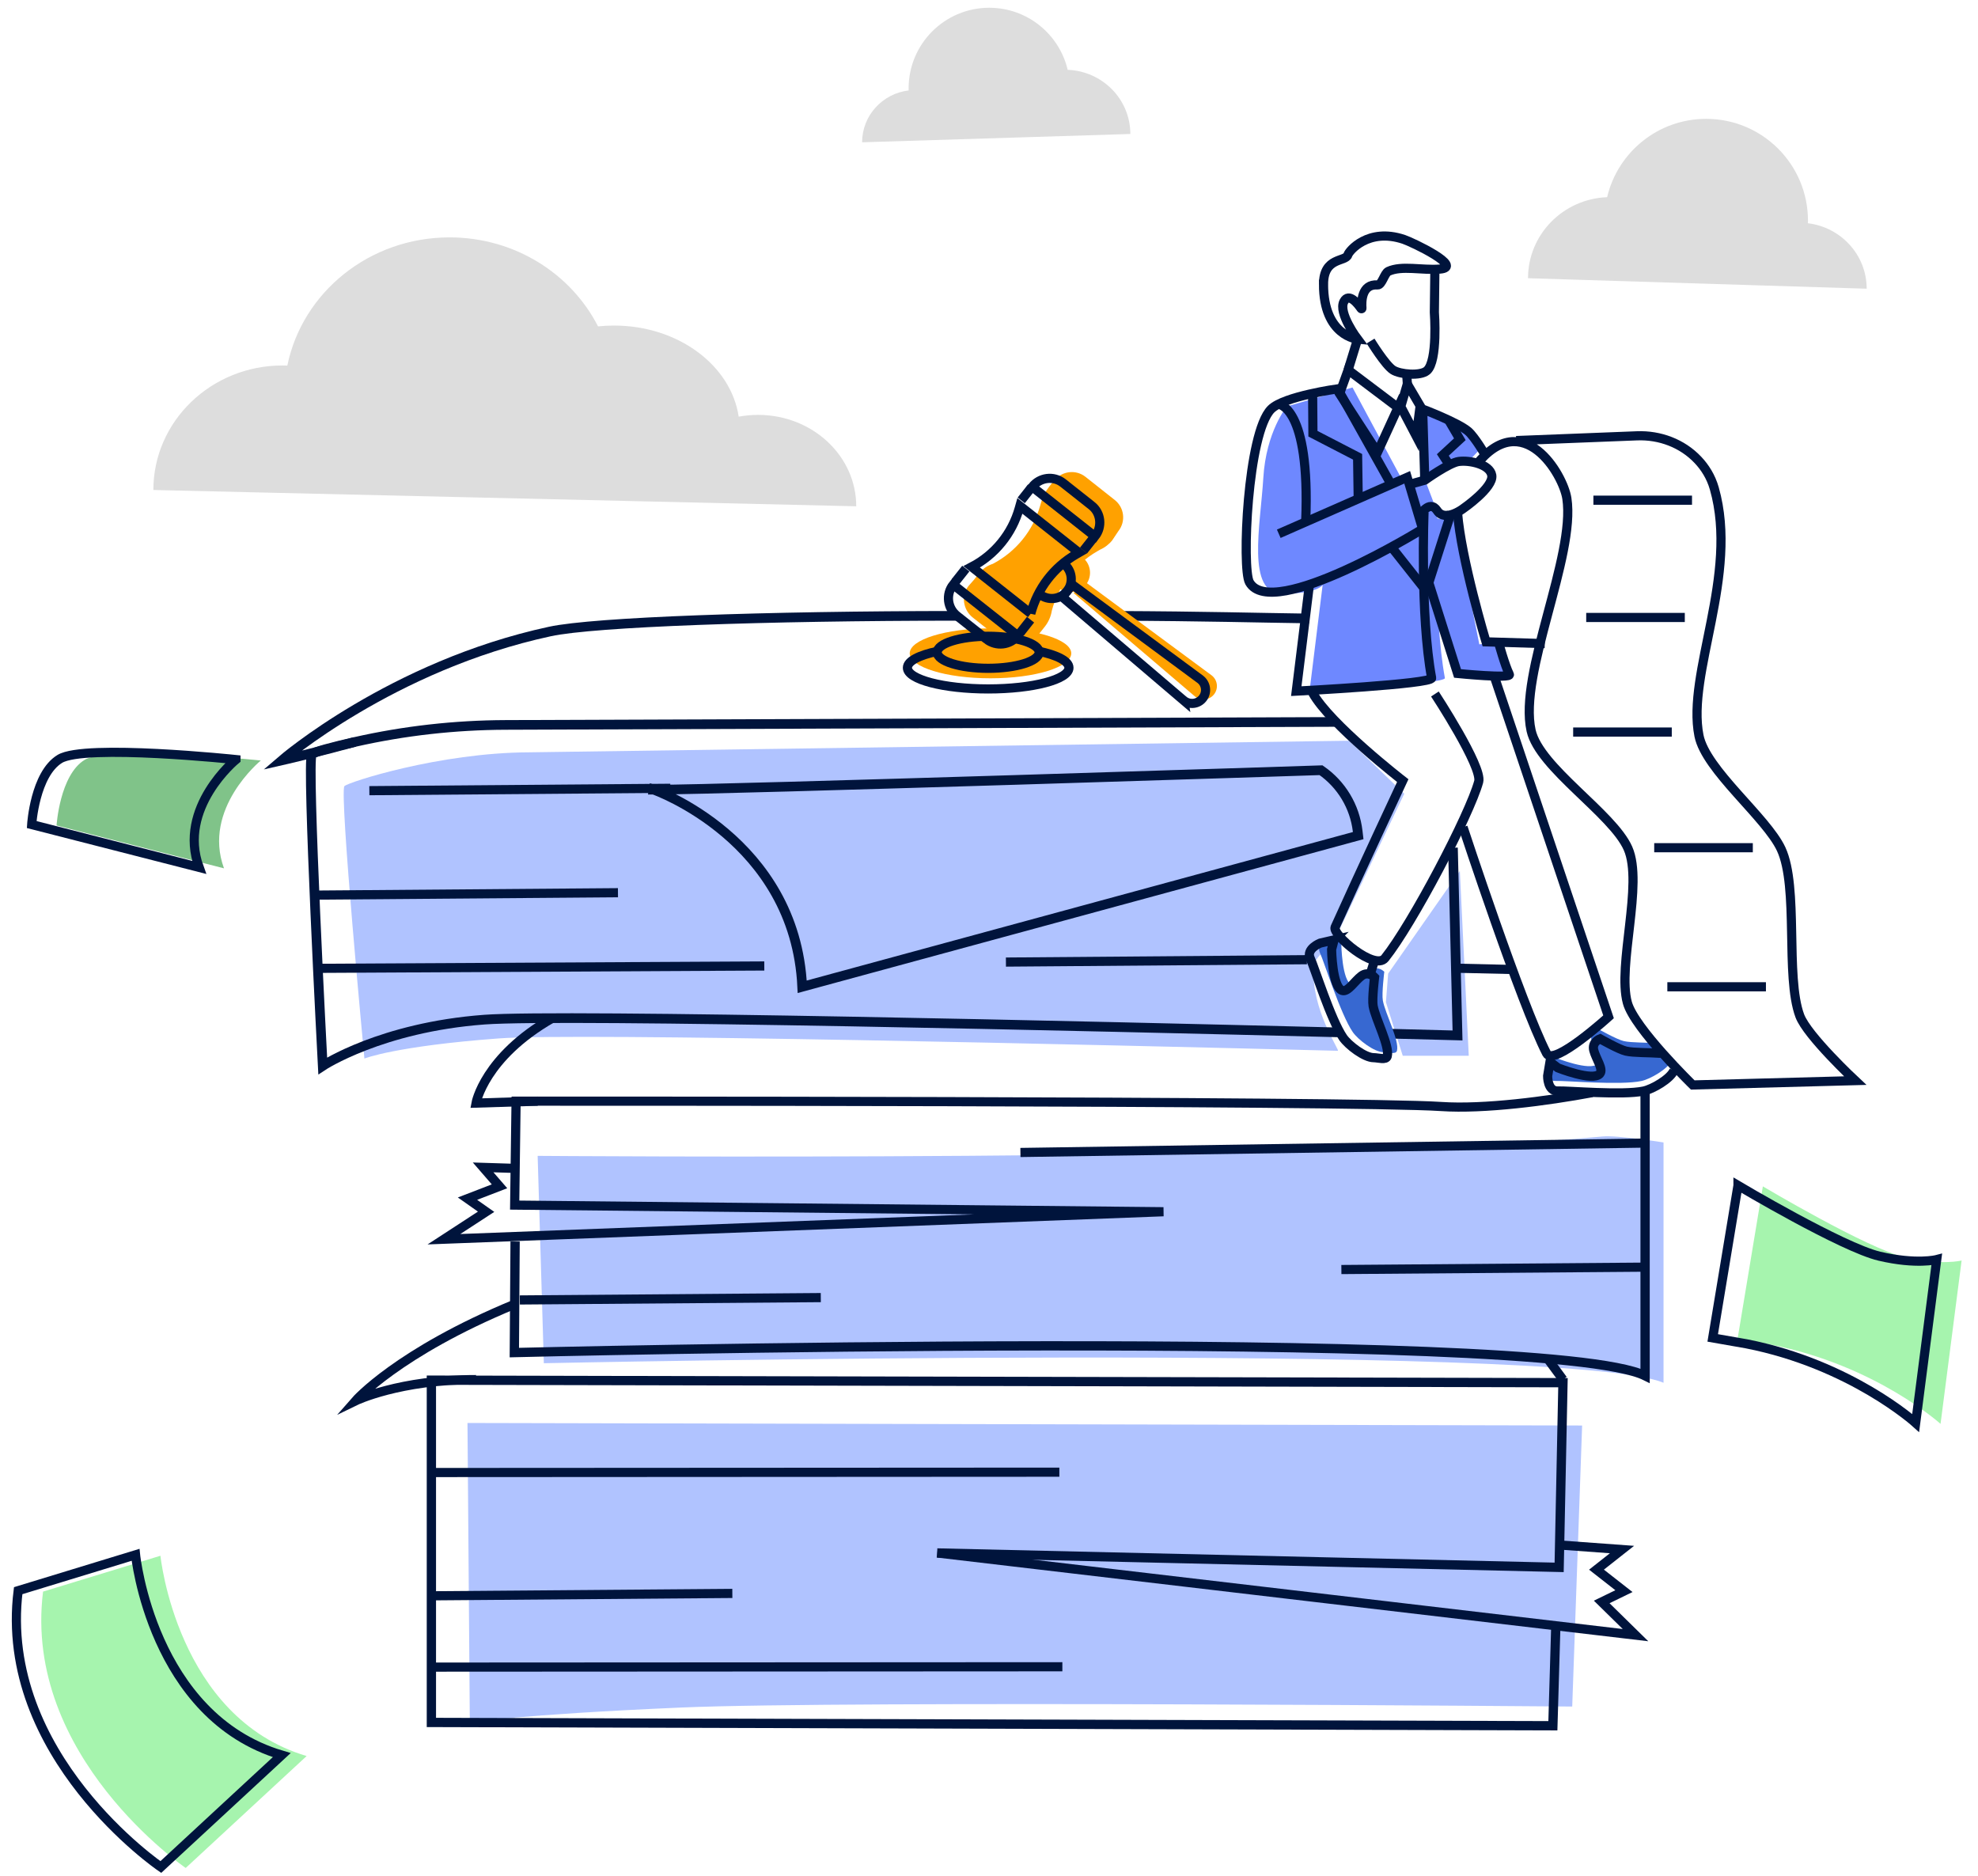 <?xml version="1.0" encoding="UTF-8"?>
<svg id="Layer_10" xmlns="http://www.w3.org/2000/svg" viewBox="0 0 1080 1024.11">
  <defs>
    <style>
      .cls-1 {
        stroke: #00143c;
      }

      .cls-1, .cls-2 {
        stroke-width: 5px;
      }

      .cls-1, .cls-2, .cls-3, .cls-4 {
        fill: none;
        stroke-miterlimit: 10;
      }

      .cls-2, .cls-3, .cls-4 {
        stroke: #00143c;
      }

      .cls-3 {
        stroke-width: 5.07px;
      }

      .cls-5 {
        fill: #3768d1;
      }

      .cls-6 {
        fill: #ffa100;
      }

      .cls-7 {
        fill: #6e88ff;
      }

      .cls-8 {
        fill: #ddd;
      }

      .cls-9 {
        fill: #a6f4ae;
      }

      .cls-4 {
        stroke-width: 5.28px;
      }

      .cls-10 {
        fill: #80c389;
      }

      .cls-11 {
        fill: #b0c3ff;
      }
    </style>
  </defs>
  <path class="cls-8" d="M467.51,276.42c0-27.56-24-49.9-53.6-49.9-3.62,0-7.16.34-10.58.97-4.2-28.04-33.08-49.74-68.08-49.74-2.95,0-5.87.15-8.72.45-14.7-28.78-45.48-48.59-81.07-48.59-43.87,0-80.42,30.09-88.57,69.98-.87-.03-1.74-.05-2.62-.05-38.95,0-70.53,30.44-70.53,67.99l383.77,8.89Z"/>
  <path class="cls-8" d="M834.31,151.89c0-23.86,19.18-43.31,43.19-44.23,5.78-24.52,27.79-42.77,54.08-42.77,30.7,0,55.58,24.88,55.58,55.58,0,.47-.02.94-.04,1.41,18.09,2.19,32.1,17.35,32.1,35.75l-184.91-5.73Z"/>
  <path class="cls-8" d="M617.17,73.15c0-18.9-15.19-34.3-34.21-35.03-4.58-19.42-22.01-33.88-42.83-33.88-24.31,0-44.02,19.71-44.02,44.02,0,.37.02.74.03,1.11-14.33,1.73-25.42,13.74-25.42,28.32l146.45-4.54Z"/>
  <path class="cls-7" d="M722.17,319.35l-7.16,58.04s74.52-3.87,73.91-7.19c-6.35-34.44-4.15-90.55-4.15-90.55l-7.59-19.98-10.32,4.7-28.38-52.81-35.81,10.32s-11.38,13.56-12.9,39.15c-1.52,25.59-9.46,63.13,10.32,63.13s22.08-4.82,22.08-4.82Z"/>
  <path class="cls-7" d="M778.04,317.34l16.08,50.76s29.55,2.94,28.29.5c-2.36-4.58-5.93-17.56-5.93-17.56l-8.77.76-13.84-69.6s-9.41,3.63-11.38-1.52c-1.97-5.14-4.45,36.66-4.45,36.66Z"/>
  <polygon class="cls-7" points="775.21 262.02 778.39 224.99 800.85 234.1 808.44 244.87 800.39 253.37 789.92 252.46 775.21 262.02"/>
  <path class="cls-11" d="M736.68,404.43l-447.89,6.33c-48.88.18-99.07,16.39-100.74,18.48-2.86,3.59,10.92,148.71,10.92,148.71,0,0,16.95-6.8,73.31-10.98,43.39-3.22,326.32,3.42,458.18,6.75,1.39.03-14.6-22.27-13.21-45.62.38-6.34,9.36-10.67,11.95-16.02,5.15-10.62,37.53-78.71,37.53-78.71l-30.04-28.93Z"/>
  <polygon class="cls-11" points="765.91 576.44 756.72 547.19 757.94 531.57 797.08 475.52 801.95 576.44 765.91 576.44"/>
  <path class="cls-11" d="M293.56,631.09l3.38,113.21s557.92-11.83,611.36,10.68v-131.21s-24.98-4.04-33.32-3.26c-150.23,14.04-581.43,10.58-581.43,10.58Z"/>
  <path class="cls-4" d="M608.47,336.24c50.3.21,77.39,1.06,106.29,1.44"/>
  <path class="cls-5" d="M905.62,569.62c-6.62-.49-14.72-.23-19.04-1.2-3.82-.86-14.16-6.73-14.16-6.73,0,0-4.63,1.68-3.45,6.3,1.18,4.61,5.51,10.34,3.31,12.81-3.85,4.32-22.91-3.25-22.91-3.25l-4.3-3.27-1.29,7.72s-.13,8.4,5.49,8.18c5.62-.22,35.46,2.48,46.93.04,4.89-1.04,14.62-6.63,16.55-11.25"/>
  <path class="cls-2" d="M906.85,575.1c-6.62-.49-14.72-.23-19.04-1.2-3.82-.86-14.16-6.73-14.16-6.73,0,0-4.63,1.68-3.45,6.3,1.18,4.61,5.51,10.34,3.31,12.81-3.85,4.32-22.91-3.25-22.91-3.25l-4.3-3.27-1.29,7.72s-.13,8.4,5.49,8.18c5.62-.22,35.46,2.48,46.93.04,4.89-1.04,14.62-6.63,16.55-11.25"/>
  <path class="cls-3" d="M281.25,677.85l-.42,60.64s563.43-14.02,617.4,12.66v-155.49"/>
  <path class="cls-2" d="M281.01,637.92l-17.22-.54,8.95,10.33-17.49,6.74,10.17,7.15-23.03,15,392.86-15.01-354.24-3.62.77-56.75s457.64-.28,505.11,2.92c23.37,1.58,58-3,82.45-7.58"/>
  <path class="cls-2" d="M805.95,253.93c25.61-32.34,47.58,5.2,49.56,18.17,4.84,31.7-26.48,95.48-19.52,126.78,4.52,20.33,44.53,45.28,52.91,64.35,8.48,19.29-5.93,63.97-.34,84.29,3.8,13.82,35.69,44.86,35.69,44.86l88.71-2.38s-26.18-24.45-30.25-35.35c-8.02-21.47-.51-70.32-10.2-91.09-8.08-17.31-41.11-43.13-44.86-61.86-6.83-34.1,21.85-87.59,8.38-134.98-1.84-6.47-5.16-11.61-8.99-15.65-8.55-9.04-20.81-13.61-33.24-13.12l-65.95,2.59"/>
  <path class="cls-2" d="M843.45,351.4l-32.06-.96s-13.62-45.09-15.6-70.81"/>
  <path class="cls-4" d="M755.36,564.28c25.27.65,40.46,1.06,40.46,1.06l-2.5-102.5"/>
  <path class="cls-4" d="M728.88,394.17l-452.87,1.63c-27.66.1-55.25,3.19-82.23,9.29-12.2,2.76-22.43,5.42-23.53,6.79-2.86,3.59,5.96,170.07,5.96,170.07,0,0,31.9-21.06,88.26-25.24,43.39-3.22,334.93,3.64,466.79,6.96"/>
  <path class="cls-11" d="M255.25,776.93l1.27,163.51s26.04-4.27,115.44-8.15c89.39-3.88,486.48-.54,486.48-.54l5.41-153.44-608.6-1.38Z"/>
  <path class="cls-2" d="M259.91,753.24c-41.98,0-65.83,11.61-65.83,11.61,0,0,23.05-26.39,86.93-52.76"/>
  <path class="cls-10" d="M142.41,415.23s-32.07,26.22-20.11,58.87l-91.42-23.4s1.72-27.53,15.36-35.84c13.64-8.3,96.17.37,96.17.37Z"/>
  <path class="cls-9" d="M23.51,869l64.09-19.58s8.92,88.3,79.82,109.36l-66.02,61.1s-89.1-60.75-77.89-150.88Z"/>
  <path class="cls-9" d="M962.53,647.76l-13.8,83.23,18.39,3.22c57.06,11.21,92.43,43.22,92.43,43.22l11.5-89.21s-11.04,2.9-31.27-1.84c-20.23-4.74-77.25-38.63-77.25-38.63Z"/>
  <path class="cls-4" d="M356.91,431.15s77.33,27.14,81.1,107.62l303.57-82.54-.28-2.39c-1.57-13.47-8.86-25.61-20.02-33.31h0s-325.05,10.63-364.37,10.63Z"/>
  <path class="cls-2" d="M128.83,414.72s-32.07,26.22-20.11,58.87l-91.42-23.4s1.72-27.53,15.36-35.84c13.64-8.3,96.17.37,96.17.37Z"/>
  <path class="cls-2" d="M9.92,868.49l64.09-19.58s8.92,88.3,79.82,109.36l-66.02,61.1S-1.29,958.61,9.92,868.49Z"/>
  <path class="cls-2" d="M948.95,647.25l-13.8,83.23,18.39,3.22c57.06,11.21,92.43,43.22,92.43,43.22l11.5-89.21s-11.04,2.9-31.27-1.84c-20.23-4.74-77.25-38.63-77.25-38.63Z"/>
  <path class="cls-2" d="M759.16,263.73l-28.79-51.43s-29.31,4.07-36.32,11.07c-12.94,12.94-16.11,87.02-11.84,94.57,12.27,21.68,94.55-29.11,94.55-29.11l-8.43-28.22-70.12,30.82"/>
  <path class="cls-2" d="M698.03,220.68s17.45.89,14.9,63.95"/>
  <path class="cls-2" d="M714.93,319.32l-7.16,58.04s74.52-3.87,73.91-7.19c-6.35-34.44-4.15-90.55-4.15-90.55"/>
  <path class="cls-6" d="M590.5,303.87l.64.51c4.59,3.63,5.37,10.3,1.74,14.9h0c-3.63,4.59-10.3,5.37-14.9,1.74l-.64-.51"/>
  <path class="cls-6" d="M607.38,294.88c-1.79,2.27-4.11,4.07-6.76,5.24h0s-1.56.9-1.56.9c-12.23,7.06-21.14,18.72-24.75,32.37h0s0,0,0,0c-.51,3.21-1.84,6.23-3.86,8.77l-2.6,3.28-2.65,3.28h0c-4.14,5.23-11.91,5.97-17.36,1.66l-16.64-13.16c-5.45-4.31-6.52-12.05-2.39-17.28h0s0,0,0,0l3.04-3.46,2.71-3.43c1.93-2.44,4.54-4.24,7.5-5.18h0s0,0,0,0c12.68-6.63,22.06-18.19,25.94-31.96l.37-1.31h0c.88-3.23,2.41-6.24,4.48-8.86l2.52-3.19.36-.22h0s0,0,0,0c4.14-5.23,11.73-6.12,16.96-1.98l15.98,12.64c5.23,4.14,6.12,11.73,1.98,16.96l-3.28,4.92Z"/>
  <path class="cls-6" d="M652.55,380.33l-66.29-56.49,5.37-6.79,70.03,51.76c3.18,2.52,3.72,7.13,1.2,10.31h0c-2.52,3.18-7.13,3.72-10.31,1.2Z"/>
  <path class="cls-2" d="M768.5,264.77l9.47-2.61s13.26-9.48,18.49-10.2c6-.82,16.99,1.55,18.05,7.51,1.18,6.7-15.68,18.28-15.68,18.28,0,0-9.87,7.51-14.12,1.06-4.25-6.45-9.7,2.85-9.7,2.85"/>
  <polygon class="cls-2" points="736.09 202 731.42 214.98 752.12 246.96 764.15 220.72 773.29 238.15 775.41 221.57 768.4 209.67 764.42 223.37 736.09 202"/>
  <path class="cls-2" d="M777.93,261.87l-1.16-38.49s18.99,7.18,24.8,12.04c3.66,3.06,9.92,13.82,9.92,13.82"/>
  <polyline class="cls-2" points="716.71 215.24 716.87 236.81 741.26 249.42 741.58 271.37"/>
  <polyline class="cls-2" points="790.94 229.36 797.08 239.83 787.79 248.4 791.59 254.23"/>
  <line class="cls-2" x1="792.44" y1="279.63" x2="780.13" y2="318.14"/>
  <path class="cls-2" d="M779.75,316.94l16.08,50.76s29.55,2.94,28.29.5c-2.36-4.58-5.93-17.56-5.93-17.56"/>
  <line class="cls-2" x1="741.58" y1="184.14" x2="736.09" y2="202"/>
  <line class="cls-2" x1="767.99" y1="203.02" x2="768.5" y2="210.68"/>
  <path class="cls-2" d="M748.34,186.19s8.03,13.13,12.25,15.82c3.9,2.49,14.99,3.4,18.5.38,6.09-5.25,4.08-31.89,4.08-31.89l.26-21.3"/>
  <path class="cls-5" d="M733.74,510.15l-7.62,1.77s-7.81,3.1-5.45,8.21c2.36,5.1,11.3,33.7,17.95,43.37,2.84,4.12,11.73,10.97,16.73,10.97,2.34,0,6.82,1.48,7.4-.79,1.44-5.57-6.48-20.42-7.71-27.44-.67-3.86.79-15.66.79-15.66,0,0-3.33-3.63-7.14-.77-3.81,2.86-7.44,9.05-10.56,7.97-5.46-1.9-5.77-22.4-5.77-22.4l1.37-5.22Z"/>
  <path class="cls-2" d="M722.65,155.22c0-15.11,12.11-12.06,13.31-16.11.58-1.97,11.01-14.94,30.49-8.42,4.86,1.63,33.23,15.18,19.67,16.23-9.82.77-20.77-2.14-28.09,1.25-2.14.99-3.51,7.57-5.87,7.4-8.9-.66-8.81,9.39-8.53,12.73.02.26-.32.38-.47.16-1.69-2.48-6.65-8.96-9.37-3.83-3.32,6.25,7.47,20.55,7.47,20.55,0,0-18.61-1.6-18.61-29.96Z"/>
  <path class="cls-2" d="M716.71,378.29c9.28,16.95,49.2,47.91,49.2,47.91,0,0-24.38,52.14-36.93,80.07-1.78,3.96,21.59,23.91,27.22,16.86,14.98-18.75,46.19-78.23,51.17-96.31,2.23-8.1-23.9-47.91-23.9-47.91"/>
  <path class="cls-2" d="M728.44,513.16l-7.62,1.77s-7.81,3.1-5.45,8.21c2.36,5.1,11.3,33.7,17.95,43.37,2.84,4.12,11.73,10.97,16.73,10.97,2.34,0,6.82,1.48,7.4-.79,1.44-5.57-6.48-20.42-7.71-27.44-.67-3.86.79-15.66.79-15.66,0,0-3.33-3.63-7.14-.77-3.81,2.86-7.44,9.05-10.56,7.97-5.46-1.9-5.77-22.4-5.77-22.4l1.37-5.22Z"/>
  <path class="cls-2" d="M798.82,451.61s31.52,95.94,45.66,123.59c3.73,7.3,33.79-20.03,33.79-20.03l-62.76-186.97"/>
  <line class="cls-2" x1="759.16" y1="297.94" x2="777.52" y2="321.16"/>
  <line class="cls-2" x1="853.39" y1="753.24" x2="845.02" y2="741.87"/>
  <path class="cls-2" d="M293.56,601.23l-33.65,1.05s4.49-25.1,41.72-46.4"/>
  <line class="cls-2" x1="795.8" y1="528.64" x2="825.8" y2="529.33"/>
  <line class="cls-2" x1="750.36" y1="524.87" x2="748.37" y2="531.24"/>
  <ellipse class="cls-6" cx="540.81" cy="356.71" rx="44.1" ry="13.63"/>
  <path class="cls-2" d="M566.9,355.52c10.21,2.12,16.75,5.39,16.75,9.07,0,6.38-19.74,11.56-44.1,11.56s-44.1-5.17-44.1-11.56c0-3.65,6.45-6.9,16.52-9.02"/>
  <path class="cls-4" d="M193.78,405.09c-22.63,6.13-39.94,10.07-39.94,10.07,0,0,60.1-51.79,146.42-70.37,24.34-5.24,117.77-8.5,222.26-8.55"/>
  <line class="cls-1" x1="563.26" y1="266.03" x2="557.6" y2="273.2"/>
  <line class="cls-1" x1="591.6" y1="300.6" x2="597.27" y2="293.43"/>
  <line class="cls-1" x1="527.34" y1="310.44" x2="521.67" y2="317.6"/>
  <line class="cls-1" x1="557.02" y1="345.51" x2="562.68" y2="338.34"/>
  <path class="cls-1" d="M580.25,307.35l.64.51c4.59,3.63,5.37,10.3,1.74,14.9h0c-3.63,4.59-10.3,5.37-14.9,1.74l-.64-.51"/>
  <path class="cls-1" d="M538.63,348.98l-16.11-12.74c-5.28-4.18-6.21-11.8-2.07-17.03h0s0,0,0,0l35.23,27.86h0c-4.14,5.23-11.77,6.09-17.05,1.91Z"/>
  <path class="cls-1" d="M596.04,276.05l-15.64-12.37c-5.13-4.05-12.64-3.1-16.77,2.13h0,0s34.21,27.05,34.21,27.05h0c4.14-5.23,3.33-12.76-1.79-16.81Z"/>
  <path class="cls-1" d="M562.82,335l-17.61-13.92-14.64-11.58h0c12.68-6.63,22.06-18.19,25.94-31.96l.37-1.31,15.4,12.18,16.85,13.33-1.56.9c-12.23,7.06-21.14,18.72-24.75,32.37h0Z"/>
  <path class="cls-1" d="M646.35,382.48l-66.29-56.49,5.37-6.79,70.03,51.76c3.18,2.52,3.72,7.13,1.2,10.31h0c-2.52,3.18-7.13,3.72-10.31,1.2Z"/>
  <ellipse class="cls-2" cx="539.55" cy="356.14" rx="27.83" ry="8.75"/>
  <line class="cls-2" x1="870.01" y1="273.1" x2="923.85" y2="273.1"/>
  <line class="cls-2" x1="866.08" y1="337.13" x2="919.91" y2="337.13"/>
  <line class="cls-2" x1="858.96" y1="399.69" x2="912.8" y2="399.69"/>
  <line class="cls-2" x1="903.21" y1="462.84" x2="957.05" y2="462.84"/>
  <line class="cls-2" x1="910.38" y1="538.77" x2="964.21" y2="538.77"/>
  <line class="cls-2" x1="235.54" y1="910.22" x2="580.06" y2="910.03"/>
  <line class="cls-2" x1="557.16" y1="629.24" x2="900.04" y2="624.07"/>
  <line class="cls-2" x1="235.54" y1="803.98" x2="578.42" y2="803.79"/>
  <line class="cls-2" x1="732.4" y1="693.15" x2="896.72" y2="691.86"/>
  <line class="cls-2" x1="235.54" y1="871.29" x2="399.86" y2="869.99"/>
  <line class="cls-2" x1="173.09" y1="528.7" x2="417.31" y2="527.41"/>
  <line class="cls-2" x1="283.83" y1="709.76" x2="448.16" y2="708.47"/>
  <line class="cls-2" x1="173.09" y1="488.71" x2="337.41" y2="487.41"/>
  <line class="cls-2" x1="201.67" y1="431.7" x2="365.99" y2="430.4"/>
  <line class="cls-2" x1="549.24" y1="525.28" x2="713.57" y2="523.98"/>
  <polyline class="cls-2" points="851.55 843.55 885.62 846.03 871.69 857.01 886.68 868.74 874.54 874.65 893 892.76 511.73 847.9"/>
  <polyline class="cls-3" points="511.73 847.9 851.3 855.76 853.39 754.92 235.54 753.55 235.54 940.43 847.88 942.24 849.45 888.88"/>
</svg>